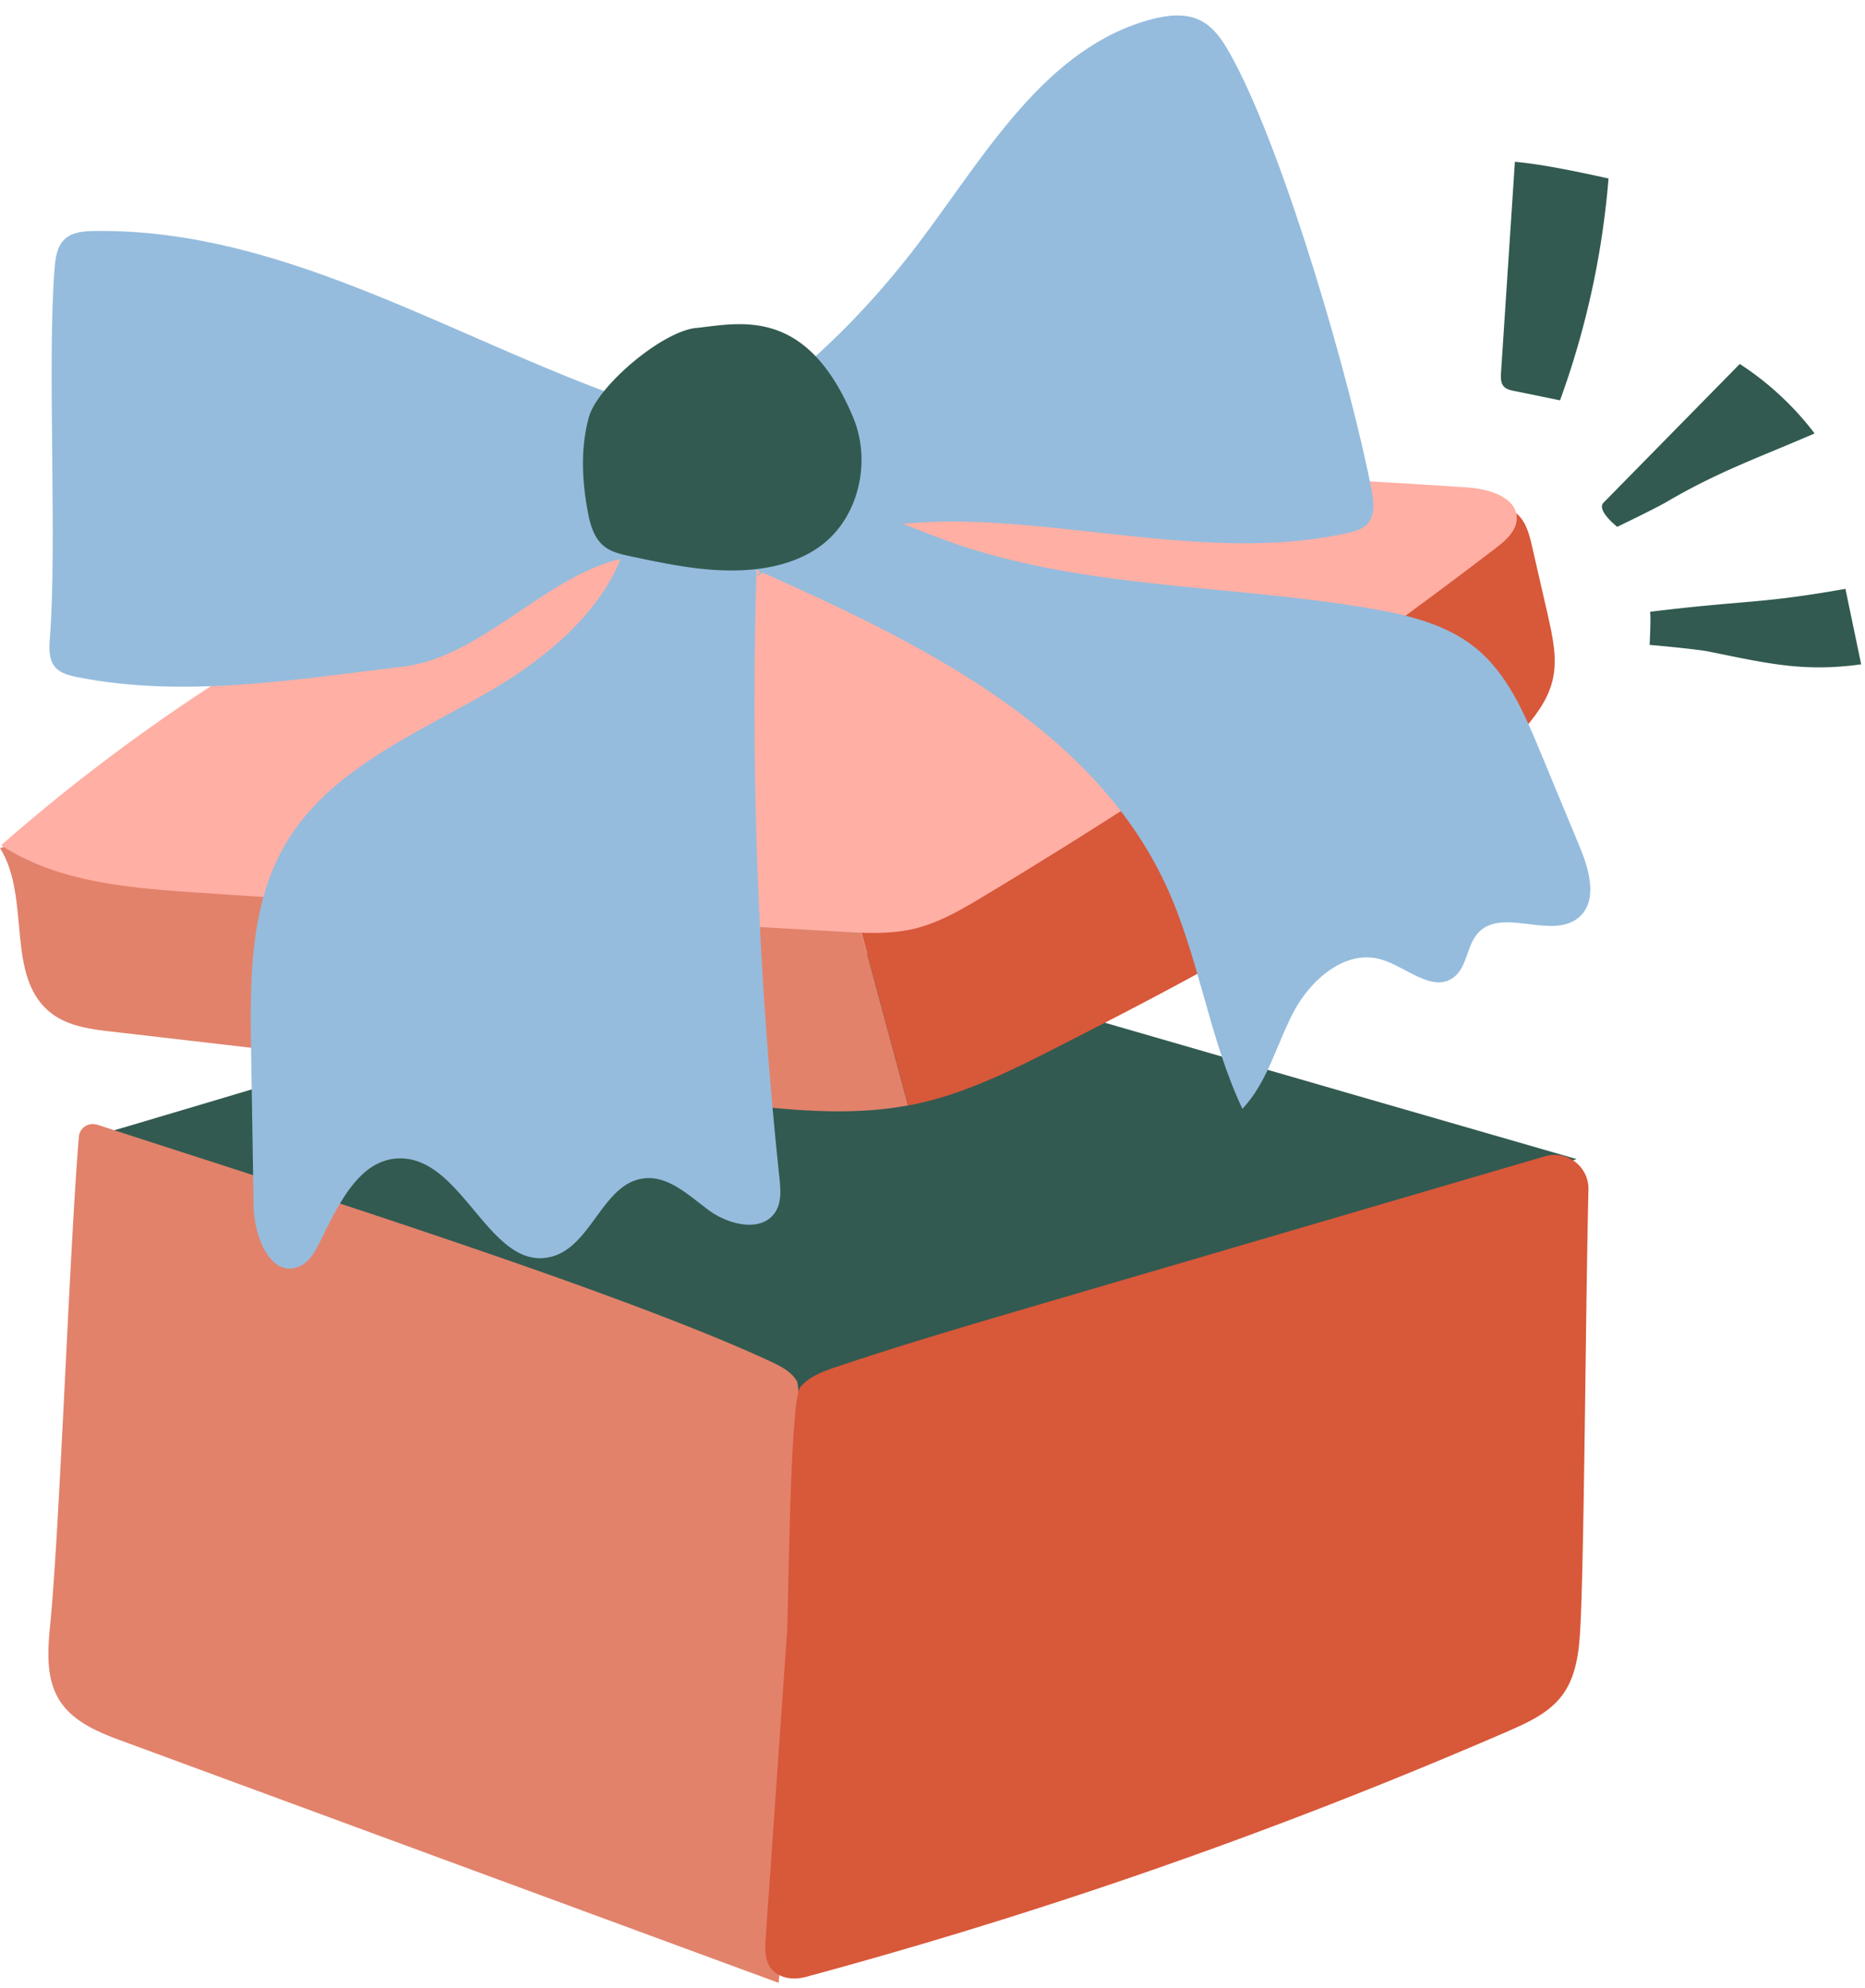 <svg xmlns="http://www.w3.org/2000/svg" width="91" height="97" fill="none"><path fill="#325A50" d="M39.248 45.632c-1.177-.39-34.147 9.756-34.54 9.756l34.54 14.438 37.68-13.267C64.76 53.047 40.19 45.944 39.248 45.632"/><path fill="#E2826B" d="M4.731 54.884a.675.675 0 0 0-.883.584c-.466 5.633-.931 19.047-1.397 23.786-.125 1.272-.224 2.651.461 3.73.677 1.06 1.94 1.563 3.125 1.997 10.65 3.923 21.301 7.85 31.952 11.773a198 198 0 0 0 1.133-18.286c.009-.486.005-10.643-.237-11.068-.28-.486-.819-.748-1.323-.984-7.728-3.583-24.861-8.937-32.83-11.54z"/><path fill="#D8583A" d="M77.507 58.041a1.654 1.654 0 0 0-2.12-1.62L50.662 63.67c-3.293.967-6.586 1.93-9.836 3.025-.655.22-1.345.468-1.785 1.001-.5.606-.577 11.09-.633 11.872q-.524 7.494-1.047 14.99c-.052.718-.065 1.543.797 1.878.38.146.802.129 1.194.021a250 250 0 0 0 34.214-11.974c.979-.426 1.992-.885 2.638-1.732.759-.992.858-2.324.918-3.57.185-3.914.242-15.154.384-21.135z"/><path fill="#E2826B" d="M.004 41.386c1.535 2.45.212 6.329 2.522 8.073.823.623 1.91.765 2.935.881l29.926 3.467c2.965.344 5.987.68 8.918.134l-6.203-23C25.297 33.631 12.556 36.892 0 41.386z"/><path fill="#D8583A" d="M75.532 30.05c-.259-1.134-.522-2.269-.78-3.403-.13-.567-.285-1.177-.724-1.564-.625-.55-1.574-.442-2.397-.3-11.176 1.903-22.378 3.815-33.525 6.156l6.203 23c.086-.018.172-.026.258-.044 2.565-.524 4.931-1.731 7.263-2.921 8.056-4.12 16.314-8.391 22.318-15.145.69-.778 1.367-1.62 1.608-2.634.246-1.036.009-2.114-.228-3.154z"/><path fill="#FFAFA4" d="M23.982 26.158A90.1 90.1 0 0 0 .056 41.243c2.741 1.796 6.176 2.08 9.448 2.303 10.5.713 21.008 1.315 31.516 1.916 1.19.07 2.4.133 3.56-.137 1.224-.288 2.332-.937 3.41-1.586a270 270 0 0 0 24.986-16.988c.483-.37 1.008-.82 1.03-1.426.034-1.057-1.35-1.47-2.405-1.539a410 410 0 0 0-30.65-.932c-6.521.047-13.069 1.641-16.97 3.313z"/><path fill="#95BCDD" d="M30.78 24.516c.104 4.099-3.508 7.287-7.077 9.323s-7.638 3.768-9.737 7.287c-1.78 2.977-1.771 6.647-1.715 10.114.043 2.543.081 5.087.125 7.63.021 1.436.801 3.442 2.155 2.957.508-.181.814-.688 1.051-1.17.897-1.8 1.914-4.115 3.931-4.132 3.108-.026 4.418 5.602 7.418 4.79 1.948-.528 2.483-3.583 4.491-3.815 1.207-.142 2.199.85 3.181 1.568s2.595 1.087 3.237.06c.302-.48.25-1.095.19-1.663a219 219 0 0 1-1.047-31.656c-2.25-.035-4.492-.52-6.194-1.29z"/><path fill="#95BCDD" d="M36.972 27.832c7.831 3.488 16.288 7.579 19.904 15.334 1.63 3.497 2.095 7.45 3.746 10.939 1.237-1.306 1.664-3.154 2.504-4.74.84-1.585 2.543-3.058 4.272-2.547 1.22.36 2.474 1.628 3.508.89.694-.495.647-1.582 1.228-2.2 1.177-1.247 3.595.369 4.901-.74.923-.786.535-2.268.07-3.385-.656-1.581-1.311-3.158-1.966-4.74-.767-1.847-1.59-3.772-3.142-5.03-1.427-1.156-3.293-1.603-5.104-1.917-6.94-1.198-14.197-.928-20.81-3.351-1.917-.705-3.827-1.641-5.874-1.624-2.043.017-4.276 1.418-3.242 3.11zM31.73 19.879c-9.087-2.974-17.586-8.761-27.15-8.606-.505.008-1.057.051-1.428.4-.383.36-.448.936-.49 1.456-.363 4.52.133 13.5-.23 18.02-.038.489-.06 1.03.26 1.404.258.3.676.408 1.068.486 5.228 1.04 10.62.12 15.914-.512 4.206-.502 7.581-5.28 11.818-5.413-.056-2.372.168-4.752.233-7.236z"/><path fill="#95BCDD" d="M37.568 19.21c1.353 2.814 1.1 6.333-.642 8.928 7.948-5.865 19.137.022 28.788-2.122.362-.082.745-.176.995-.443.393-.417.328-1.074.22-1.633-1.013-5.263-4.21-16.31-6.754-21.03-.405-.753-.858-1.552-1.63-1.926-.719-.348-1.572-.249-2.344-.047-5.18 1.366-8.116 6.608-11.34 10.879-2.181 2.887-4.728 5.495-7.297 7.398z"/><path fill="#325A50" d="M33.96 16.002c-1.69.184-4.806 2.848-5.224 4.348s-.34 3.093-.056 4.619c.116.623.297 1.284.793 1.684.358.288.823.39 1.267.485 2.104.451 4.263.903 6.397.602 1.004-.142 1.995-.46 2.823-1.044 1.935-1.367 2.581-4.15 1.668-6.329-2.267-5.414-5.479-4.602-7.672-4.36zM78.248 24.523l6.642-6.763c1.401.91 2.642 2.062 3.651 3.39-2.72 1.181-4.664 1.843-7.224 3.342-.526.31-2.405 1.216-2.405 1.216s-1.039-.807-.668-1.185zM80.512 29.852c4.784-.585 5.288-.37 9.534-1.118.254 1.23.513 2.458.767 3.682-2.823.396-4.642-.06-7.435-.622-.642-.13-2.888-.327-2.888-.327s.074-1.37.022-1.615M73.917 7.896l-.677 10.295c-.013.223-.021.473.12.649.13.154.341.202.535.24q1.113.224 2.224.456a41.5 41.5 0 0 0 2.367-10.827c-1.638-.361-3.28-.7-4.57-.813"/></svg>